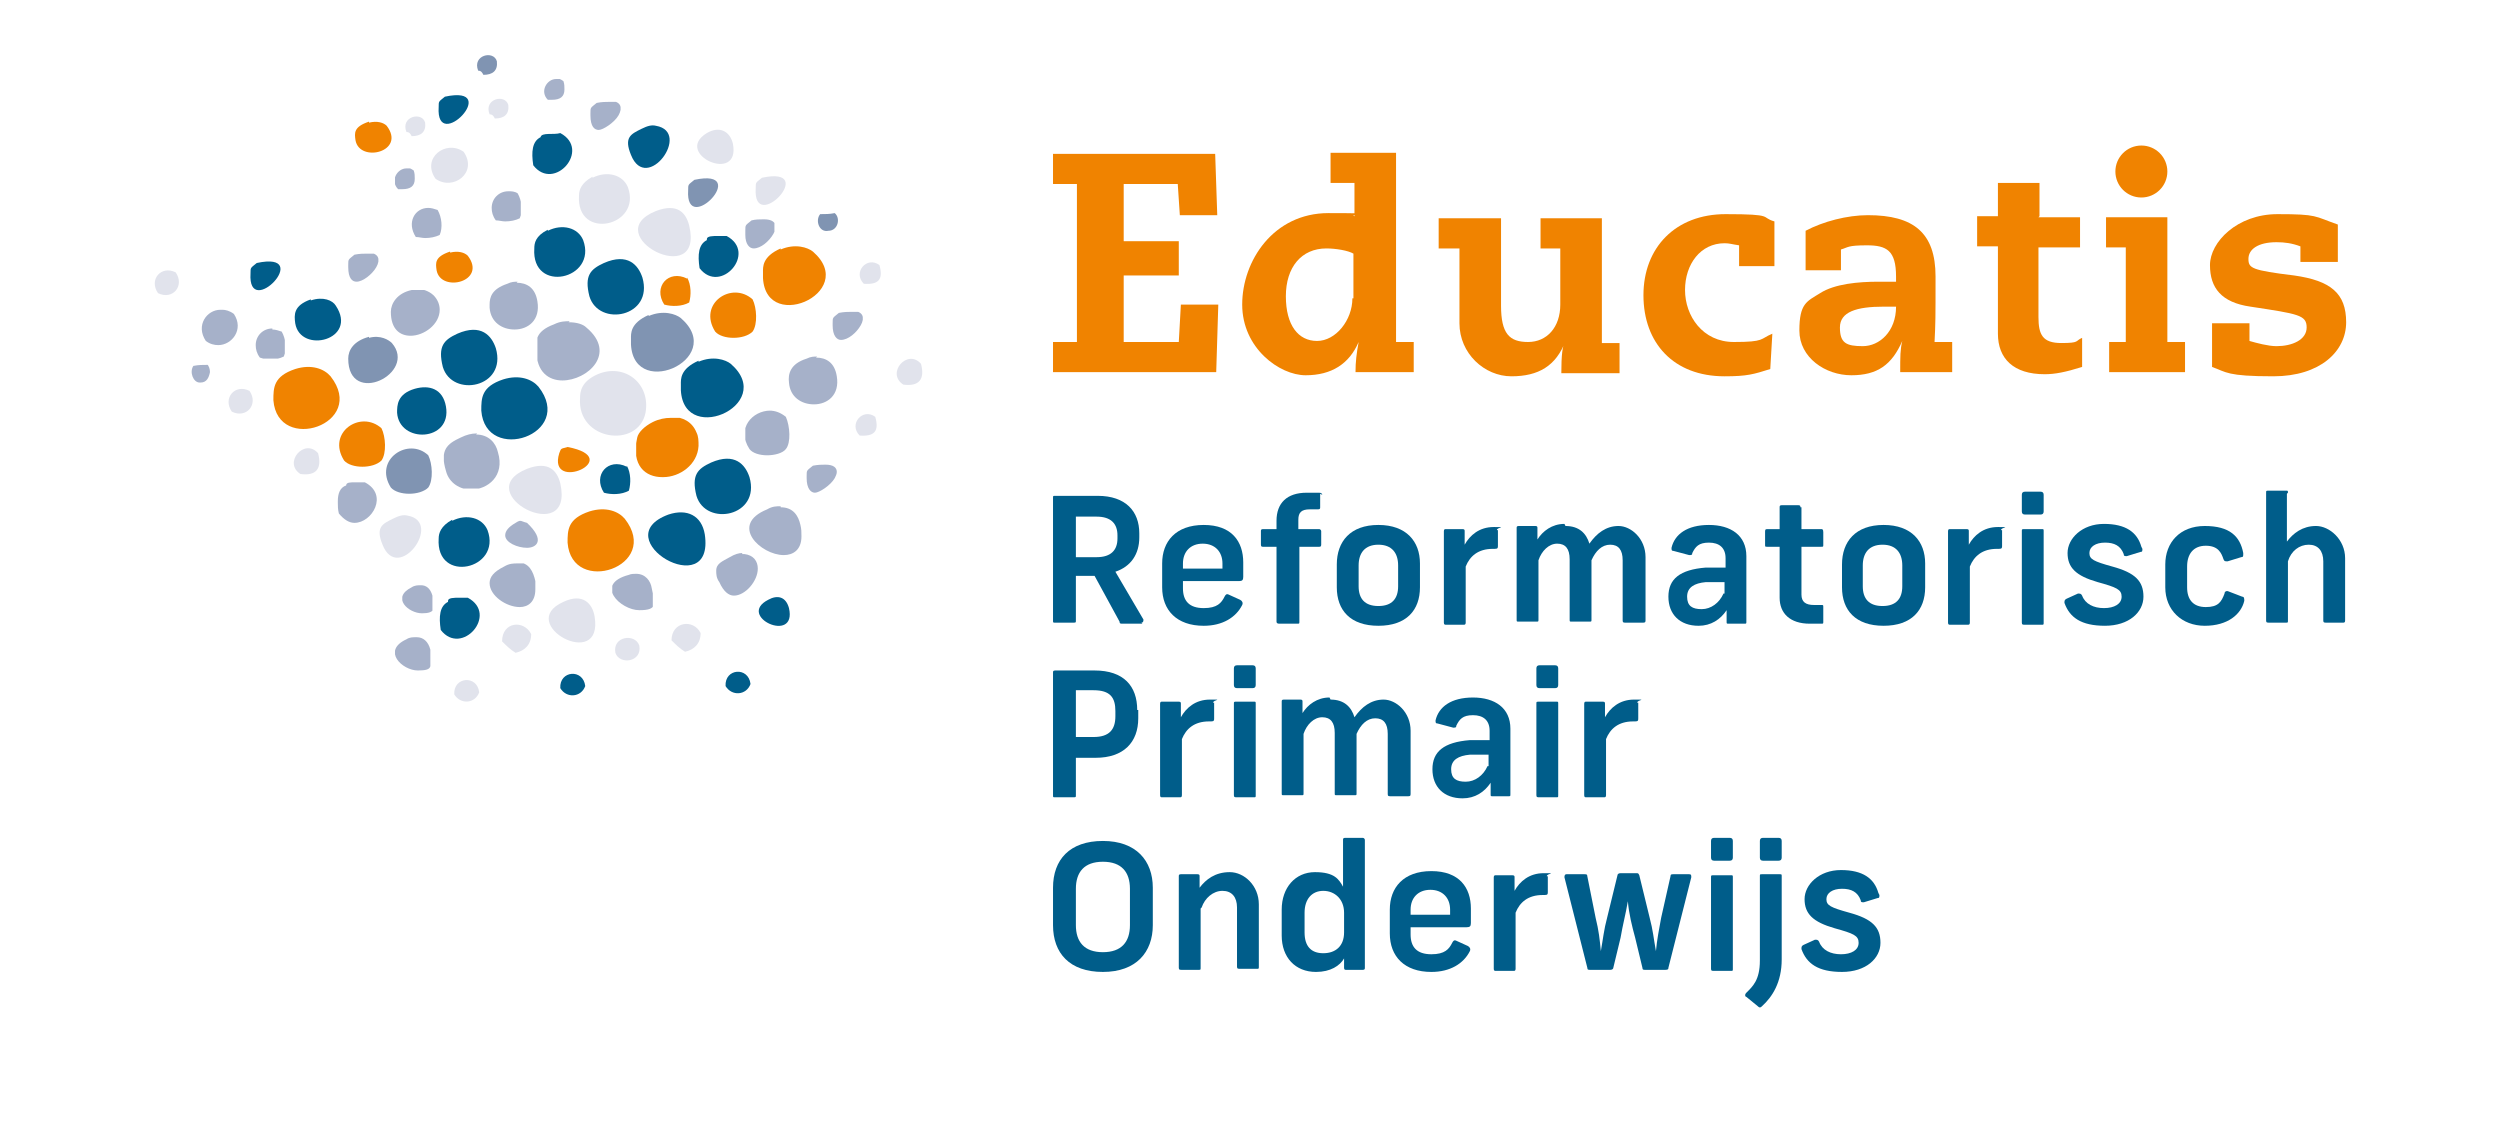 <?xml version="1.0" encoding="UTF-8"?>
<svg xmlns="http://www.w3.org/2000/svg" xmlns:xlink="http://www.w3.org/1999/xlink" id="Laag_1" version="1.1" viewBox="0 0 240.5 108.2">
  <!-- Generator: Adobe Illustrator 29.3.1, SVG Export Plug-In . SVG Version: 2.1.0 Build 151)  -->
  <defs>
    <style>
      .st0 {
        fill: none;
      }

      .st1 {
        fill: #e1e3ec;
      }

      .st2 {
        fill: #a6b1c9;
      }

      .st3 {
        fill: #005d8a;
      }

      .st4 {
        clip-path: url(#clippath-17);
      }

      .st5 {
        clip-path: url(#clippath-19);
      }

      .st6 {
        clip-path: url(#clippath-11);
      }

      .st7 {
        clip-path: url(#clippath-16);
      }

      .st8 {
        clip-path: url(#clippath-18);
      }

      .st9 {
        clip-path: url(#clippath-10);
      }

      .st10 {
        clip-path: url(#clippath-15);
      }

      .st11 {
        clip-path: url(#clippath-13);
      }

      .st12 {
        clip-path: url(#clippath-14);
      }

      .st13 {
        clip-path: url(#clippath-12);
      }

      .st14 {
        clip-path: url(#clippath-26);
      }

      .st15 {
        clip-path: url(#clippath-20);
      }

      .st16 {
        clip-path: url(#clippath-21);
      }

      .st17 {
        clip-path: url(#clippath-22);
      }

      .st18 {
        clip-path: url(#clippath-23);
      }

      .st19 {
        clip-path: url(#clippath-24);
      }

      .st20 {
        clip-path: url(#clippath-25);
      }

      .st21 {
        clip-path: url(#clippath-1);
      }

      .st22 {
        clip-path: url(#clippath-3);
      }

      .st23 {
        clip-path: url(#clippath-4);
      }

      .st24 {
        clip-path: url(#clippath-2);
      }

      .st25 {
        clip-path: url(#clippath-7);
      }

      .st26 {
        clip-path: url(#clippath-6);
      }

      .st27 {
        clip-path: url(#clippath-9);
      }

      .st28 {
        clip-path: url(#clippath-8);
      }

      .st29 {
        clip-path: url(#clippath-5);
      }

      .st30 {
        fill: #8094b2;
      }

      .st31 {
        fill: #f08300;
      }

      .st32 {
        clip-path: url(#clippath);
      }
    </style>
    <clipPath id="clippath">
      <rect class="st0" x="18.4" y="35.1" width="1.9" height="1.7"></rect>
    </clipPath>
    <clipPath id="clippath-1">
      <rect class="st0" x="39.6" y="20" width="2.9" height="2.9"></rect>
    </clipPath>
    <clipPath id="clippath-2">
      <rect class="st0" x="47.2" y="18.4" width="2.9" height="2.9"></rect>
    </clipPath>
    <clipPath id="clippath-3">
      <rect class="st0" x="33.5" y="24.4" width="2.9" height="2.8"></rect>
    </clipPath>
    <clipPath id="clippath-4">
      <rect class="st0" x="56.8" y="9.8" width="2.9" height="2.8"></rect>
    </clipPath>
    <clipPath id="clippath-5">
      <rect class="st0" x="48.6" y="50.1" width="3.3" height="2.6"></rect>
    </clipPath>
    <clipPath id="clippath-6">
      <rect class="st0" x="37.6" y="27.9" width="4.7" height="4.5"></rect>
    </clipPath>
    <clipPath id="clippath-7">
      <rect class="st0" x="47.1" y="27.1" width="4.8" height="4.6"></rect>
    </clipPath>
    <clipPath id="clippath-8">
      <rect class="st0" x="19.4" y="29.8" width="3.5" height="3.4"></rect>
    </clipPath>
    <clipPath id="clippath-9">
      <rect class="st0" x="51.7" y="30.9" width="6.1" height="5.7"></rect>
    </clipPath>
    <clipPath id="clippath-10">
      <rect class="st0" x="24.5" y="31.6" width="2.9" height="2.9"></rect>
    </clipPath>
    <clipPath id="clippath-11">
      <rect class="st0" x="80.1" y="30" width="2.9" height="2.8"></rect>
    </clipPath>
    <clipPath id="clippath-12">
      <rect class="st0" x="75.9" y="34.3" width="4.8" height="4.6"></rect>
    </clipPath>
    <clipPath id="clippath-13">
      <rect class="st0" x="71.7" y="39.5" width="4.4" height="4.3"></rect>
    </clipPath>
    <clipPath id="clippath-14">
      <rect class="st0" x="52.3" y="7.6" width="2" height="2.1"></rect>
    </clipPath>
    <clipPath id="clippath-15">
      <rect class="st0" x="38" y="16.2" width="2" height="2.1"></rect>
    </clipPath>
    <clipPath id="clippath-16">
      <rect class="st0" x="61.2" y="40.2" width="6" height="5.8"></rect>
    </clipPath>
    <clipPath id="clippath-17">
      <rect class="st0" x="42.7" y="41.7" width="5.4" height="5.3"></rect>
    </clipPath>
    <clipPath id="clippath-18">
      <rect class="st0" x="71.6" y="21.1" width="2.9" height="2.8"></rect>
    </clipPath>
    <clipPath id="clippath-19">
      <rect class="st0" x="77.6" y="44.7" width="2.9" height="2.8"></rect>
    </clipPath>
    <clipPath id="clippath-20">
      <rect class="st0" x="72.1" y="48.7" width="5.1" height="4.7"></rect>
    </clipPath>
    <clipPath id="clippath-21">
      <rect class="st0" x="58.9" y="55.2" width="3.9" height="3.5"></rect>
    </clipPath>
    <clipPath id="clippath-22">
      <rect class="st0" x="68.9" y="53.2" width="4" height="4.1"></rect>
    </clipPath>
    <clipPath id="clippath-23">
      <rect class="st0" x="47.1" y="54.2" width="4.5" height="4.2"></rect>
    </clipPath>
    <clipPath id="clippath-24">
      <rect class="st0" x="38.7" y="56.3" width="2.9" height="2.8"></rect>
    </clipPath>
    <clipPath id="clippath-25">
      <rect class="st0" x="32.4" y="46.4" width="3.9" height="3.9"></rect>
    </clipPath>
    <clipPath id="clippath-26">
      <rect class="st0" x="38" y="61.3" width="3.4" height="3.2"></rect>
    </clipPath>
  </defs>
  <g class="st32">
    <path class="st2" d="M20,35.1h0c-.5,0-.9,0-1.4.1-.4.6,0,1.6.6,1.6h0s0,0,.1,0h0c.6,0,.8-.5.9-1h0c0-.3-.1-.6-.3-.8"></path>
  </g>
  <g>
    <path class="st30" d="M78.9,20.6c.5,0,.9,0,1.4-.1.6.5.3,1.7-.6,1.7-.9.2-1.3-1-.8-1.6"></path>
    <path class="st30" d="M47.8,5.9c.1.9-.4,1.3-1.3,1.3-.1-.2-.2-.4-.5-.4-.6-1.5,1.5-2,1.8-.9"></path>
    <path class="st1" d="M44.6,14.6c1.4,2-1,3.8-2.7,2.6-1.4-2,1-3.8,2.7-2.6"></path>
  </g>
  <g class="st21">
    <path class="st2" d="M41.2,20h0c-1.3,0-2.1,1.4-1.2,2.8.3,0,.6.1.9.1h0c.5,0,1-.1,1.4-.3.3-.7.2-1.7-.2-2.4-.3-.1-.6-.2-.9-.2"></path>
  </g>
  <g>
    <path class="st31" d="M66.1,26.7c.4.7.4,1.7.2,2.4-.7.4-1.7.4-2.4.2-1.1-1.7.4-3.4,2.2-2.5"></path>
    <path class="st3" d="M42.8,9.3c5.6-1.2-.9,5.6-.6,1,0-.6,0-.5.6-1"></path>
    <path class="st1" d="M48.9,10.1c.1.9-.4,1.3-1.3,1.3-.1-.2-.2-.4-.5-.4-.6-1.5,1.5-2,1.8-.9"></path>
    <path class="st1" d="M40.9,11.8c.1.9-.4,1.3-1.3,1.3-.1-.2-.2-.4-.5-.4-.6-1.5,1.5-2,1.8-.9"></path>
    <path class="st3" d="M52,13.2c.1-.5,1.3-.2,1.9-.4,3,1.6-.6,5.7-2.6,3.1-.2-1.3-.1-2.3.7-2.7"></path>
    <path class="st3" d="M68,23c0-.3.6-.3,1.1-.3.3,0,.6,0,.8,0,3,1.6-.6,5.7-2.6,3.1-.2-1.3-.1-2.3.7-2.7"></path>
    <path class="st3" d="M61.7,12.4c.6-.3,1-.4,1.4-.3,3.5.6-.9,6.6-2.4,2.8-.7-1.7,0-2,1-2.5"></path>
    <path class="st1" d="M57,17.1c1.4-.7,2.9-.3,3.4.9,1.4,3.8-5,5.2-4.7.8,0-.5.2-1.2,1.3-1.8"></path>
  </g>
  <g class="st24">
    <path class="st2" d="M48.9,18.4c-.9,0-1.6.7-1.6,1.6h0c0,.4.1.8.4,1.2.3,0,.6.1.9.1.5,0,1-.1,1.4-.3.3-.7.2-1.7-.2-2.4-.3-.2-.6-.2-.9-.2"></path>
  </g>
  <g>
    <path class="st30" d="M66.8,17.3c5.6-1.2-.9,5.6-.6,1,0-.6,0-.5.6-1"></path>
    <path class="st3" d="M52.7,22.2c1.4-.7,2.9-.3,3.4.9,1.4,3.8-5,5.2-4.7.8,0-.5.1-1.2,1.3-1.8"></path>
    <path class="st1" d="M63.1,20.3c2.1-.8,2.9.2,3.2,1.4,1.5,6.3-8.9.9-3.2-1.4"></path>
    <path class="st31" d="M43.3,24.3c.8-.2,1.4,0,1.7.3,1.9,2.5-2.6,3.6-3,1.4-.1-.7-.2-1.3,1.3-1.8"></path>
    <path class="st31" d="M35.5,11.8c.8-.2,1.4,0,1.7.3,1.9,2.5-2.6,3.6-3,1.4-.1-.7-.2-1.3,1.3-1.8"></path>
    <path class="st3" d="M24.7,25.3c5.6-1.2-.9,5.6-.6,1,0-.6,0-.5.6-1"></path>
  </g>
  <g class="st22">
    <path class="st2" d="M35.3,24.4h0c-.3,0-.7,0-1.2.1-.6.5-.6.4-.6,1,0,0,0,.1,0,.2h0c0,1.1.4,1.4.8,1.4h0c.6,0,1.5-.7,1.9-1.4.4-.7.3-1.4-.9-1.4"></path>
  </g>
  <g>
    <path class="st31" d="M54.6,43c5.7,1.1-2,4.5-.8.6.2-.5.1-.4.8-.6"></path>
    <path class="st3" d="M60.3,44.8c.4.7.4,1.7.2,2.4-.7.4-1.7.4-2.4.2-1.1-1.7.4-3.4,2.2-2.5"></path>
    <path class="st1" d="M73.3,17.1c5.6-1.2-.9,5.6-.6,1,0-.6,0-.5.6-1"></path>
  </g>
  <g class="st23">
    <path class="st2" d="M58.6,9.8h0c-.3,0-.7,0-1.2.1-.6.5-.6.4-.6,1,0,0,0,.1,0,.2h0c0,1.1.4,1.4.8,1.4s1.5-.7,1.9-1.4c.4-.7.3-1.4-.9-1.4"></path>
  </g>
  <g class="st29">
    <path class="st2" d="M50.1,50.1c-.1,0-.2,0-.5.2-.7.4-1,.8-1,1.2h0c0,.7,1.2,1.2,2.1,1.2s1.8-.7,0-2.4c-.4-.1-.5-.2-.7-.2"></path>
  </g>
  <g>
    <path class="st1" d="M15.2,28.2c-.9-1.3.3-2.7,1.7-2,.9,1.3-.3,2.7-1.7,2"></path>
    <path class="st1" d="M22.3,39.6c-.9-1.3.3-2.7,1.7-2,.9,1.3-.3,2.7-1.7,2"></path>
    <path class="st1" d="M61.5,62.1c.3,1.6-1.9,1.9-2.3.7-.3-1.6,1.9-1.9,2.3-.7"></path>
    <path class="st31" d="M75.1,24c1.4-.6,2.6-.2,3.1.2,4.6,4-5.1,8.2-4.8,2,0-.5-.1-1.5,1.7-2.3"></path>
  </g>
  <g class="st26">
    <path class="st2" d="M40.2,27.9h0c-.2,0-.4,0-.6,0-1.4.3-2,1.3-2,2.1,0,1.7.9,2.3,1.9,2.3h0c1.3,0,2.8-1.1,2.8-2.5h0c0-.5-.2-1-.6-1.4-.2-.2-.8-.6-1.5-.6"></path>
  </g>
  <g class="st25">
    <path class="st2" d="M49.8,27.1c-.3,0-.6,0-1,.2-1.5.5-1.7,1.3-1.7,2h0c0,.1,0,.2,0,.3.1,1.4,1.2,2.1,2.4,2.1h0c1.3,0,2.5-.9,2.2-2.7-.2-1.3-1-1.8-2-1.8"></path>
  </g>
  <g>
    <path class="st30" d="M35.5,32.5c1.1-.3,1.9.2,2.2.5,2.5,2.9-4.2,6.2-4.2,1.5,0-.8.5-1.7,2-2.1"></path>
    <path class="st3" d="M29.9,28.9c1.2-.4,2.1,0,2.4.5,2.2,3.3-3.4,4.7-3.9,1.7-.1-.8-.2-1.7,1.5-2.3"></path>
  </g>
  <g class="st28">
    <path class="st2" d="M21.3,29.8h-.1c-1.3,0-2.4,1.5-1.4,3,.4.3.8.4,1.2.4,1.3,0,2.5-1.5,1.5-3-.4-.3-.8-.4-1.1-.4"></path>
  </g>
  <path class="st1" d="M68,12.8c1.2-.7,2.2-.2,2.5,1,.8,4-5.8,1-2.5-1"></path>
  <g class="st27">
    <path class="st2" d="M54.8,30.9c-.4,0-.9,0-1.5.3-1.9.7-1.7,1.7-1.7,2.3,0,0,0,.1,0,.2h0c0,2.1,1.2,2.9,2.5,2.9,2.4,0,5.3-2.6,2.3-5.1-.3-.3-.9-.5-1.7-.5"></path>
  </g>
  <g>
    <path class="st30" d="M62.4,30.4c1.4-.6,2.6-.2,3.1.2,4.6,4-5.1,8.2-4.8,2,0-.5-.1-1.5,1.7-2.3"></path>
    <path class="st3" d="M44,32.1c2.3-1,3.3.2,3.7,1.4,1.1,3.8-4.2,4.8-5.1,1.8-.5-2,.1-2.6,1.4-3.2"></path>
    <path class="st3" d="M58.1,25.3c2.3-1,3.3.2,3.7,1.4,1.1,3.8-4.2,4.8-5.1,1.8-.5-2,.1-2.6,1.4-3.2"></path>
    <path class="st31" d="M72.4,28.8c.4.8.5,2.4,0,3.1-.8.8-2.9.8-3.6,0-1.7-2.7,1.6-4.9,3.6-3.1"></path>
    <path class="st31" d="M36.7,41.2c.4.8.5,2.4,0,3.1-.8.8-2.9.8-3.6,0-1.7-2.7,1.6-4.9,3.6-3.1"></path>
  </g>
  <g class="st9">
    <path class="st2" d="M26.2,31.6h0c-.9,0-1.6.7-1.6,1.6h0c0,.4.1.8.4,1.2.3.1.6.2.9.2.5,0,1-.1,1.4-.3.3-.7.2-1.7-.2-2.4-.3-.1-.6-.2-.9-.2"></path>
  </g>
  <g class="st6">
    <path class="st2" d="M81.9,30c-.3,0-.7,0-1.2.1-.6.5-.6.4-.6,1,0,0,0,.1,0,.2h0c0,1,.4,1.4.8,1.4h0c.7,0,1.5-.7,1.9-1.4.4-.7.3-1.4-.9-1.4"></path>
  </g>
  <g>
    <path class="st1" d="M57.5,36c2.6-1.1,5.1.9,4.6,3.7-.7,3.5-6.6,2.7-6.3-1.4,0-.6.1-1.6,1.7-2.3"></path>
    <path class="st3" d="M67.2,34.8c1.4-.6,2.6-.2,3.1.2,4.6,4-5.1,8.2-4.8,2,0-.5-.1-1.5,1.7-2.3"></path>
    <path class="st3" d="M39.9,37.4c1.4-.4,2.7,0,3,1.7.6,3.4-4.5,3.6-4.7.6,0-.7,0-1.8,1.7-2.3"></path>
  </g>
  <g class="st13">
    <path class="st2" d="M78.6,34.3c-.3,0-.6,0-1,.2-1.6.5-1.8,1.5-1.7,2.3.1,1.4,1.2,2.1,2.4,2.1h0c1.3,0,2.5-.9,2.2-2.7-.2-1.3-1-1.8-2-1.8"></path>
  </g>
  <g>
    <path class="st1" d="M30.6,43.6c.4,1.5-.2,2.2-1.7,2-1.7-1.1.4-3.5,1.7-2"></path>
    <path class="st1" d="M88.6,35c.4,1.5-.2,2.2-1.7,2-1.7-1.1.4-3.5,1.7-2"></path>
    <path class="st3" d="M48.4,36.5c1.6-.5,2.8,0,3.4.7,3.6,4.6-5.1,7.5-5.5,2.3,0-1.2,0-2.3,2.1-3"></path>
    <path class="st31" d="M56.7,49.2c1.6-.5,2.8,0,3.4.7,3.6,4.6-5.1,7.5-5.5,2.3,0-1.2,0-2.3,2.1-3"></path>
    <path class="st31" d="M28.4,35.5c1.6-.5,2.8,0,3.4.7,3.6,4.6-5.1,7.5-5.5,2.3,0-1.2,0-2.3,2.1-3"></path>
    <path class="st30" d="M41.2,43.8c.4.8.5,2.4,0,3.1-.8.8-2.9.8-3.6,0-1.7-2.7,1.7-4.9,3.6-3.1"></path>
  </g>
  <g class="st11">
    <path class="st2" d="M74.1,39.5c-1.7,0-3.3,1.7-2,3.7.3.4,1,.6,1.7.6s1.5-.2,1.8-.6c.5-.6.4-2.2,0-3.1-.5-.4-1-.6-1.6-.6"></path>
  </g>
  <g class="st12">
    <path class="st2" d="M53.5,7.6c-.9,0-1.6,1.2-.8,2,.2,0,.3,0,.4,0,.8,0,1.2-.3,1.2-1h0c0-.3,0-.5-.1-.8-.3-.2-.5-.3-.8-.3"></path>
  </g>
  <g class="st10">
    <path class="st2" d="M39.1,16.2c-.9,0-1.6,1.2-.8,2,.2,0,.3,0,.4,0,.8,0,1.2-.3,1.2-1h0c0-.3,0-.5-.1-.8-.3-.2-.5-.3-.8-.3"></path>
  </g>
  <g>
    <path class="st1" d="M84.2,40.1c.4,1.4-.1,1.9-1.5,1.8-1.1-1.1.3-2.7,1.5-1.8"></path>
    <path class="st1" d="M84.6,25.5c.4,1.4-.1,1.9-1.5,1.8-1.1-1.1.3-2.7,1.5-1.8"></path>
  </g>
  <g class="st7">
    <path class="st31" d="M64.5,40.2c-.5,0-1.1.1-1.7.4-.8.4-1.4,1-1.5,1.5-.6,2.7.8,3.8,2.4,3.8h.1c1.6,0,3.3-1.2,3.4-3h0c0-.5,0-.9-.2-1.3-.4-1-1.3-1.5-2.4-1.5"></path>
  </g>
  <g class="st4">
    <path class="st2" d="M45.9,41.7h-.1c-.4,0-.9.1-1.5.4-1.3.6-2,1.2-1.4,3.2.3,1.2,1.4,1.8,2.4,1.8h0c1.6,0,3.3-1.3,2.6-3.6-.2-.9-.9-1.7-2.1-1.7"></path>
  </g>
  <path class="st3" d="M68.4,44.5c2.3-1,3.3.2,3.7,1.4,1.1,3.8-4.2,4.8-5.1,1.8-.5-2,.1-2.6,1.4-3.2"></path>
  <g class="st8">
    <path class="st2" d="M73.4,21.1h0c-.3,0-.7,0-1.1.1-.6.5-.6.4-.6,1,0,0,0,.1,0,.2v.2c0,.9.4,1.3.8,1.3h0c.7,0,1.5-.7,1.9-1.4s.3-1.4-.9-1.4"></path>
  </g>
  <g class="st5">
    <path class="st2" d="M79.4,44.7h0c-.3,0-.7,0-1.2.1-.6.5-.6.4-.6,1,0,0,0,.1,0,.2h0c0,1,.4,1.4.8,1.4s1.5-.7,1.9-1.4c.1-.2.2-.4.2-.6h0c0-.4-.3-.7-1.1-.7"></path>
  </g>
  <g>
    <path class="st3" d="M64.3,49.5c1.8-.6,3.2.1,3.5,1.9,1,6.7-9.7.4-3.5-1.9"></path>
    <path class="st1" d="M50.7,45.1c2.1-.8,2.9.2,3.2,1.4,1.4,6.3-8.9.9-3.2-1.4"></path>
  </g>
  <g class="st15">
    <path class="st2" d="M75.1,48.7h0c-.4,0-.8,0-1.3.3-3.7,1.5-.6,4.4,1.6,4.4h0c.9,0,1.7-.5,1.7-1.8h0c0-.4,0-.7-.1-1.1-.2-.9-.7-1.7-1.9-1.7"></path>
  </g>
  <g>
    <path class="st3" d="M43.5,50.1c1.4-.7,2.9-.3,3.4.9,1.4,3.8-5,5.2-4.7.8,0-.5.2-1.2,1.3-1.8"></path>
    <path class="st1" d="M37.8,49.9c.6-.3,1-.4,1.4-.3,3.5.6-.9,6.6-2.4,2.8-.7-1.7,0-2,1-2.5"></path>
  </g>
  <g class="st16">
    <path class="st2" d="M61.2,55.2c-.2,0-.5,0-.7.1-3.4.9-.8,3.4,1,3.4s1.5-.6,1.2-2.1c-.1-.7-.6-1.4-1.5-1.4"></path>
  </g>
  <g class="st17">
    <path class="st2" d="M71.4,53.2h0c-.3,0-.7.1-1.2.4-.7.4-1.3.6-1.3,1.3h0c0,.3,0,.7.3,1.1.4.9.9,1.3,1.4,1.3,1.1,0,2.3-1.4,2.3-2.6h0c0-.7-.4-1.3-1.3-1.4,0,0-.1,0-.2,0"></path>
  </g>
  <g class="st18">
    <path class="st2" d="M49.8,54.2c-.4,0-.8,0-1.3.3-1,.5-1.4,1-1.4,1.6h0c0,1.2,1.6,2.3,2.9,2.3h0c.8,0,1.5-.5,1.5-1.7h0c0-.3,0-.5,0-.8-.2-.9-.6-1.8-1.7-1.8"></path>
  </g>
  <path class="st1" d="M54.2,57.9c1.9-.9,2.8.2,3,1.4.9,5.4-7.7.7-3-1.4"></path>
  <g class="st19">
    <path class="st2" d="M40.5,56.3h0c-.3,0-.6,0-.9.2-2,1-.3,2.5,1,2.5s1.3-.5,1-1.7c-.2-.7-.6-1-1.1-1"></path>
  </g>
  <g>
    <path class="st1" d="M51.1,61c0,1-.6,1.6-1.5,1.8-.5-.3-.9-.7-1.3-1.1,0-1.9,2.1-2.1,2.8-.7"></path>
    <path class="st1" d="M67.4,60.9c0,1-.6,1.6-1.5,1.8-.5-.3-.9-.7-1.3-1.1,0-1.8,2.1-2.1,2.8-.7"></path>
    <path class="st3" d="M73.9,57.7c.9-.5,1.7-.3,2,.8.8,3.5-5.1.8-2-.8"></path>
    <path class="st3" d="M43.1,57.8c0-.3.6-.3,1.1-.3.3,0,.6,0,.8,0,3,1.6-.6,5.7-2.6,3.1-.2-1.3-.1-2.3.7-2.7"></path>
  </g>
  <g class="st20">
    <path class="st2" d="M35.1,46.4h0c-.2,0-.4,0-.6,0s-.2,0-.2,0c0,0-.2,0-.2,0-.4,0-.8,0-.8.3-.6.2-.8.8-.8,1.5v.2c0,.3,0,.6.1,1,.5.6,1,.9,1.5.9h0c1.7,0,3.3-2.7,1-3.9"></path>
  </g>
  <path class="st3" d="M72.2,65.8c-.4,1.1-1.8,1.2-2.4.2-.1-1.7,2.2-1.9,2.4-.2"></path>
  <g class="st14">
    <path class="st2" d="M40,61.3h0c-.3,0-.6,0-.9.2-2.4,1.1-.4,3,1.1,3s1.2-.4,1.2-1.3h0c0-.3,0-.5,0-.7-.2-.8-.7-1.2-1.3-1.2"></path>
  </g>
  <path class="st1" d="M46.1,66.6c-.4,1.1-1.8,1.2-2.4.2-.1-1.7,2.2-1.9,2.4-.2"></path>
  <path class="st3" d="M56.3,66c-.4,1.1-1.8,1.2-2.4.2-.1-1.7,2.2-1.9,2.4-.2"></path>
  <g>
    <path class="st31" d="M116.9,14.8l.2,5.9h-3.6l-.2-3h-5.2v5.5h5.3v3.3h-5.3v6.4h5.3l.2-3.6h3.6l-.2,6.5h-15.7v-2.9h2.3v-15.2h-2.3v-2.9h15.6Z"></path>
    <path class="st31" d="M134.3,14.8v18.1h1.7v2.9h-5.6c0-1,.1-1.8.3-2.9h0c-.9,2.1-2.6,3.2-5.1,3.2s-6.1-2.6-6.1-6.8,3-8.8,8.3-8.8,1.8.1,2.5.3v-3.2h-2.3v-2.9h6.3ZM130.2,28.7v-4.3c-.5-.3-1.7-.5-2.6-.5-2.4,0-3.9,1.8-3.9,4.6s1.2,4.3,3,4.3,3.4-2,3.4-4.1Z"></path>
    <path class="st31" d="M144.4,20.9v8.5c0,2.7.8,3.5,2.6,3.5s3.1-1.4,3.1-3.6v-5.4h-1.9v-2.9h5.9v12h1.7v2.9h-5.6c0-1.7.1-2.7.4-3.1h0c-.9,2.4-2.6,3.4-5.2,3.4s-5-2.2-5-5.1v-7.2h-2v-2.9h6Z"></path>
    <path class="st31" d="M170.7,25.6h-3.4v-2c-.7-.1-.9-.2-1.4-.2-2.3,0-3.8,2-3.8,4.5s1.7,5,4.7,5,2.5-.3,3.7-.8l-.2,3.4c-1.6.5-2.2.7-4.4.7-4.9,0-7.8-3.2-7.8-7.8s3.1-7.8,7.9-7.8,3.3.3,4.7.7v4.4Z"></path>
    <path class="st31" d="M186.1,32.9h1.7v2.9h-5c0-1.5,0-2.2.2-3h0c-1,2.3-2.4,3.3-4.9,3.3s-5-1.7-5-4.3.7-2.8,2-3.6c1.4-.9,3.7-1.1,5.6-1.1h1.7v-.5c0-2.5-.9-3-2.8-3s-1.8.2-2.5.4v2h-3.4v-3.8c1.7-.9,4-1.5,6-1.5,4.4,0,6.5,1.7,6.5,5.9s0,4.3-.1,6.4ZM182.4,29.5h-1.2c-2.6,0-4.2.5-4.2,2s.6,1.8,2.2,1.8,3.2-1.4,3.2-3.8Z"></path>
    <path class="st31" d="M196.1,20.9h4v2.9h-4v6.7c0,1.7.4,2.5,2.2,2.5s1.3-.2,2-.5v2.8c-1.6.5-2.6.7-3.6.7-3,0-4.5-1.5-4.5-3.9v-8.4h-2v-2.9h2v-3.2h4v3.2Z"></path>
    <path class="st31" d="M208.5,20.9v12h1.7v2.9h-7.3v-2.9h1.6v-9.1h-1.9v-2.9h5.9Z"></path>
    <path class="st31" d="M224.9,25.2h-3.6v-1.5c-.8-.3-1.5-.4-2.3-.4-1.8,0-2.7.7-2.7,1.6s.3,1.1,4.4,1.6c3.5.5,5,1.7,5,4.5s-2.5,5.2-7,5.2-4.5-.4-5.9-.9v-4.2h3.6v1.7c.7.2,1.8.5,2.6.5,1.5,0,2.9-.6,2.9-1.8s-.8-1.3-5.4-2c-2.8-.4-3.9-1.8-3.9-4s2.6-4.9,6.5-4.9,3.5.2,5.8,1v3.7Z"></path>
    <circle class="st31" cx="206" cy="16.5" r="2.5"></circle>
  </g>
  <path class="st3" d="M109.9,60h-1.9c-.2,0-.3,0-.3-.2l-2.4-4.4h-1.8v4.3c0,.2,0,.2-.3.2h-1.7c-.2,0-.2,0-.2-.2v-11.8c0-.2,0-.2.2-.2h4.1c2.7,0,4,1.5,4,3.6v.4c0,1.6-.8,2.8-2.3,3.3l2.7,4.6c0,.1,0,.3-.2.3ZM103.5,53.6h2c1.4,0,2-.7,2-1.8v-.3c0-1.1-.6-1.8-2-1.8h-2v3.9Z"></path>
  <path class="st3" d="M113.8,56.1v.5c0,1.2.6,1.9,2,1.9,1.3,0,1.7-.5,2-1.1.1-.2.2-.3.4-.2l1.1.5c.2.1.3.3.2.5-.6,1.2-1.9,2-3.7,2-2.6,0-4-1.5-4-3.7v-2.3c0-2.1,1.3-3.7,4-3.7s3.8,1.6,3.8,3.6v1.4c0,.3-.1.4-.4.4h-5.4ZM113.8,54.2v.5h3.8v-.5c0-1.1-.7-1.9-1.9-1.9s-1.9.8-1.9,1.9Z"></path>
  <path class="st3" d="M127,47.5v1.3c0,.1,0,.2-.2.2h-.8c-.8,0-1.1.3-1.1,1v.9h2c.1,0,.2.1.2.2v1.3c0,.2-.1.2-.2.2h-1.9v7.2c0,.2,0,.2-.2.2h-1.7c-.1,0-.3,0-.3-.2v-7.2h-1.3c-.1,0-.2,0-.2-.2v-1.3c0-.1,0-.2.2-.2h1.3v-.8c0-1.7,1-2.7,2.9-2.7h1.2c.2,0,.3.1.3.2Z"></path>
  <path class="st3" d="M136.6,54.3v2.2c0,2.2-1.3,3.7-4,3.7s-4-1.5-4-3.7v-2.2c0-2.2,1.3-3.8,4-3.8s4,1.6,4,3.7ZM130.7,54.4v2c0,1.2.6,1.9,1.9,1.9s1.9-.7,1.9-1.9v-2c0-1.2-.6-2-1.9-2s-1.9.8-1.9,2Z"></path>
  <path class="st3" d="M144.1,51v1.5c0,.2,0,.3-.3.3h-.2c-1.4,0-2.2.7-2.6,1.7v5.4c0,.2-.1.2-.2.2h-1.7c-.1,0-.2,0-.2-.2v-8.8c0-.2.1-.2.2-.2h1.6c.2,0,.2.1.2.2v1.3c.5-.9,1.4-1.7,2.8-1.7s.3,0,.3.3Z"></path>
  <path class="st3" d="M150.6,50.6c1.3,0,2,.7,2.3,1.7.7-1,1.6-1.7,2.8-1.7s2.6,1.2,2.6,3v6.1c0,.2-.1.2-.3.2h-1.6c-.2,0-.3,0-.3-.2v-5.8c0-1-.4-1.5-1.2-1.5s-1.4.6-1.8,1.5v5.7c0,.2,0,.2-.2.2h-1.7c-.2,0-.2,0-.2-.2v-5.8c0-1-.4-1.5-1.2-1.5s-1.5.7-1.8,1.6v5.7c0,.2,0,.2-.2.2h-1.7c-.2,0-.2,0-.2-.2v-8.8c0-.1,0-.2.2-.2h1.6c.2,0,.2.1.2.2v1.1c.5-.8,1.4-1.5,2.6-1.5Z"></path>
  <path class="st3" d="M168,53.7v6.1c0,.2,0,.2-.2.2h-1.5c-.2,0-.2,0-.2-.2v-1.1c-.6.9-1.5,1.5-2.7,1.5-1.8,0-2.9-1.1-2.9-2.8s1.1-2.6,3.6-2.8c.7,0,1.3,0,1.9,0v-.9c0-1-.6-1.5-1.6-1.5s-1.3.4-1.6,1c0,.2-.1.2-.3.2l-1.5-.4c-.2,0-.2-.1-.2-.3.3-1.3,1.5-2.2,3.6-2.2s3.6,1,3.6,3ZM165.9,57.1v-1.1c-.6,0-1.2,0-1.8,0-1.1.1-1.8.5-1.8,1.4s.5,1.2,1.4,1.2,1.7-.6,2.1-1.5Z"></path>
  <path class="st3" d="M173.3,48.8v2.1h1.9c.1,0,.2,0,.2.3v1.2c0,.2,0,.2-.2.2h-1.9v4.6c0,.7.4,1,1.2,1h.7c.2,0,.2,0,.2.2v1.4c0,.2,0,.2-.2.2h-1.1c-1.9,0-2.9-1-2.9-2.5v-4.9h-1.2c-.2,0-.2,0-.2-.2v-1.2c0-.2,0-.3.2-.3h1.2v-2.1c0-.1,0-.2.2-.2h1.6c.2,0,.2.1.2.2Z"></path>
  <path class="st3" d="M185.2,54.3v2.2c0,2.2-1.3,3.7-4,3.7s-4-1.5-4-3.7v-2.2c0-2.2,1.3-3.8,4-3.8s4,1.6,4,3.7ZM179.2,54.4v2c0,1.2.6,1.9,1.9,1.9s1.9-.7,1.9-1.9v-2c0-1.2-.6-2-1.9-2s-1.9.8-1.9,2Z"></path>
  <path class="st3" d="M192.6,51v1.5c0,.2,0,.3-.3.3h-.2c-1.4,0-2.2.7-2.6,1.7v5.4c0,.2-.1.2-.2.2h-1.7c-.1,0-.2,0-.2-.2v-8.8c0-.2.1-.2.2-.2h1.6c.2,0,.2.1.2.2v1.3c.5-.9,1.4-1.7,2.8-1.7s.3,0,.3.3Z"></path>
  <path class="st3" d="M196.6,47.6v1.6c0,.2-.1.3-.3.3h-1.5c-.2,0-.3-.1-.3-.3v-1.6c0-.2.1-.3.3-.3h1.5c.2,0,.3.1.3.3ZM196.6,51.1v8.8c0,.2,0,.2-.2.2h-1.6c-.2,0-.3,0-.3-.2v-8.8c0-.2,0-.2.3-.2h1.6c.2,0,.2,0,.2.2Z"></path>
  <path class="st3" d="M206.1,52.8c0,.2,0,.3-.2.3l-1.3.4c-.2,0-.3,0-.3-.2-.3-.8-.9-1.1-1.8-1.1s-1.5.4-1.5,1,.4.8,2.2,1.3c2.2.6,3,1.4,3,2.9s-1.4,2.8-3.7,2.8-3.4-.8-3.9-2.2c0-.2,0-.3.2-.4l1.1-.5c.2,0,.3,0,.4.2.3.8,1.1,1.2,2.1,1.2s1.7-.4,1.7-1.1-.5-.9-2.3-1.4c-2.1-.6-2.9-1.4-2.9-2.8s1.4-2.8,3.5-2.8,3.2.8,3.6,2.2Z"></path>
  <path class="st3" d="M215.8,53.3c0,.2,0,.3-.2.3l-1.3.4c-.3,0-.3,0-.4-.2-.2-.6-.5-1.3-1.7-1.3s-1.8.8-1.8,2v2c0,1.2.6,1.9,1.8,1.9s1.5-.5,1.8-1.3c0-.2.2-.3.4-.2l1.3.5c.2,0,.2.2.2.4-.3,1.3-1.6,2.4-3.8,2.4s-3.8-1.5-3.8-3.7v-2.2c0-2.1,1.4-3.7,3.8-3.7s3.4,1,3.7,2.6Z"></path>
  <path class="st3" d="M220,47.5v4.6c.6-.8,1.5-1.5,2.8-1.5s2.8,1.3,2.8,3.1v6c0,.2-.1.2-.2.2h-1.6c-.2,0-.3,0-.3-.2v-5.7c0-1-.5-1.6-1.4-1.6s-1.7.6-2,1.6v5.7c0,.2,0,.2-.2.2h-1.6c-.2,0-.3,0-.3-.2v-12.3c0-.2,0-.2.3-.2h1.6c.2,0,.2,0,.2.2Z"></path>
  <path class="st3" d="M109.5,68.3v.8c0,2.3-1.4,3.8-4.1,3.8h-1.9v3.6c0,.2,0,.2-.3.2h-1.7c-.2,0-.2,0-.2-.2v-11.8c0-.1,0-.2.2-.2h3.8c2.8,0,4.1,1.5,4.1,3.8ZM103.5,66.4v4.5h1.7c1.5,0,2.1-.7,2.1-2v-.5c0-1.3-.5-2-2.1-2h-1.7Z"></path>
  <path class="st3" d="M116.8,67.6v1.5c0,.2,0,.3-.3.3h-.2c-1.4,0-2.2.7-2.6,1.7v5.4c0,.2-.1.2-.2.2h-1.7c-.1,0-.2,0-.2-.2v-8.8c0-.2.1-.2.2-.2h1.6c.2,0,.2.1.2.2v1.3c.5-.9,1.4-1.7,2.8-1.7s.3,0,.3.3Z"></path>
  <path class="st3" d="M120.8,64.3v1.6c0,.2-.1.3-.3.3h-1.5c-.2,0-.3-.1-.3-.3v-1.6c0-.2.1-.3.3-.3h1.5c.2,0,.3.1.3.3ZM120.8,67.7v8.8c0,.2,0,.2-.2.2h-1.6c-.2,0-.3,0-.3-.2v-8.8c0-.2,0-.2.3-.2h1.6c.2,0,.2,0,.2.2Z"></path>
  <path class="st3" d="M128,67.3c1.3,0,2,.7,2.3,1.7.7-1,1.6-1.7,2.8-1.7s2.6,1.2,2.6,3v6.1c0,.2-.1.2-.3.2h-1.6c-.2,0-.3,0-.3-.2v-5.8c0-1-.4-1.5-1.2-1.5s-1.4.6-1.8,1.5v5.7c0,.2,0,.2-.2.2h-1.7c-.2,0-.2,0-.2-.2v-5.8c0-1-.4-1.5-1.2-1.5s-1.5.7-1.8,1.6v5.7c0,.2,0,.2-.2.2h-1.7c-.2,0-.2,0-.2-.2v-8.8c0-.1,0-.2.2-.2h1.6c.2,0,.2.1.2.2v1.1c.5-.8,1.4-1.5,2.6-1.5Z"></path>
  <path class="st3" d="M145.3,70.3v6.1c0,.2,0,.2-.2.2h-1.5c-.2,0-.2,0-.2-.2v-1.1c-.6.9-1.5,1.5-2.7,1.5-1.8,0-2.9-1.1-2.9-2.8s1.1-2.6,3.6-2.8c.7,0,1.3,0,1.9,0v-.9c0-1-.6-1.5-1.6-1.5s-1.3.4-1.6,1c0,.2-.1.2-.3.2l-1.5-.4c-.2,0-.2-.1-.2-.3.3-1.3,1.5-2.2,3.6-2.2s3.6,1,3.6,3ZM143.2,73.7v-1.1c-.6,0-1.2,0-1.8,0-1.1.1-1.8.5-1.8,1.4s.5,1.2,1.4,1.2,1.7-.6,2.1-1.5Z"></path>
  <path class="st3" d="M149.9,64.3v1.6c0,.2-.1.3-.3.3h-1.5c-.2,0-.3-.1-.3-.3v-1.6c0-.2.1-.3.3-.3h1.5c.2,0,.3.1.3.3ZM149.9,67.7v8.8c0,.2,0,.2-.2.2h-1.6c-.2,0-.3,0-.3-.2v-8.8c0-.2,0-.2.3-.2h1.6c.2,0,.2,0,.2.2Z"></path>
  <path class="st3" d="M157.6,67.6v1.5c0,.2,0,.3-.3.3h-.2c-1.4,0-2.2.7-2.6,1.7v5.4c0,.2-.1.2-.2.2h-1.7c-.1,0-.2,0-.2-.2v-8.8c0-.2.1-.2.2-.2h1.6c.2,0,.2.1.2.2v1.3c.5-.9,1.4-1.7,2.8-1.7s.3,0,.3.3Z"></path>
  <path class="st3" d="M110.9,85.4v3.6c0,2.6-1.6,4.5-4.8,4.5s-4.8-1.8-4.8-4.5v-3.6c0-2.7,1.6-4.5,4.8-4.5s4.8,1.9,4.8,4.5ZM103.5,85.5v3.5c0,1.6.8,2.6,2.6,2.6s2.6-1,2.6-2.6v-3.5c0-1.6-.8-2.6-2.6-2.6s-2.6,1-2.6,2.6Z"></path>
  <path class="st3" d="M115.5,87.4v5.7c0,.2,0,.2-.2.2h-1.6c-.2,0-.3,0-.3-.2v-8.8c0-.1,0-.2.2-.2h1.6c.2,0,.2.1.2.2v1.1c.6-.8,1.5-1.5,2.9-1.5s2.8,1.3,2.8,3.1v6c0,.2,0,.2-.2.2h-1.6c-.2,0-.3,0-.3-.2v-5.7c0-1-.5-1.6-1.4-1.6s-1.7.7-2,1.6Z"></path>
  <path class="st3" d="M123.3,90v-2.5c0-2.1,1.3-3.6,3.2-3.6s2.3.7,2.7,1.4v-4.5c0-.1,0-.2.2-.2h1.7c.1,0,.2.1.2.2v12.3c0,.1,0,.2-.2.2h-1.6c-.1,0-.2,0-.2-.2v-.9c-.4.7-1.3,1.3-2.7,1.3-2,0-3.3-1.4-3.3-3.5ZM129.3,89.7v-1.9c0-1.3-.9-2.1-2-2.1s-1.8.8-1.8,2.1v1.9c0,1.3.6,2,1.8,2s2-.7,2-2Z"></path>
  <path class="st3" d="M135.7,89.4v.5c0,1.2.6,1.9,2,1.9,1.3,0,1.7-.5,2-1.1.1-.2.2-.3.4-.2l1.1.5c.2.1.3.3.2.5-.6,1.2-1.9,2-3.7,2-2.6,0-4-1.5-4-3.7v-2.3c0-2.1,1.3-3.7,4-3.7s3.8,1.6,3.8,3.6v1.4c0,.3-.1.4-.4.4h-5.4ZM135.7,87.5v.5h3.8v-.5c0-1.1-.7-1.9-1.9-1.9s-1.9.8-1.9,1.9Z"></path>
  <path class="st3" d="M148.9,84.3v1.5c0,.2,0,.3-.3.3h-.2c-1.4,0-2.2.7-2.6,1.7v5.4c0,.2-.1.2-.2.2h-1.7c-.1,0-.2,0-.2-.2v-8.8c0-.2.1-.2.2-.2h1.6c.2,0,.2.1.2.2v1.3c.5-.9,1.4-1.7,2.8-1.7s.3,0,.3.3Z"></path>
  <path class="st3" d="M162.7,84.4l-2.2,8.7c0,.1,0,.2-.3.2h-1.9c-.2,0-.3,0-.3-.2l-.7-2.9c-.3-1.1-.6-2.3-.7-3.5h0c-.2,1.2-.5,2.3-.7,3.5l-.7,2.9c0,.1-.1.2-.3.2h-1.9c-.2,0-.3,0-.3-.2l-2.2-8.7c0-.1,0-.3.2-.3h1.7c.2,0,.3,0,.3.2l.8,4c.3,1.2.4,2.1.5,3.2h0c.2-1.1.3-2.1.6-3.2l1-4.1c0-.1.1-.2.3-.2h1.5c.2,0,.2,0,.3.2l1,4.1c.3,1.1.4,2.1.6,3.2h0c.1-1.1.3-2.1.5-3.2l.9-4c0-.2.1-.2.3-.2h1.5c.2,0,.2.1.2.3Z"></path>
  <path class="st3" d="M166.7,80.9v1.6c0,.2-.1.3-.3.3h-1.5c-.2,0-.3-.1-.3-.3v-1.6c0-.2.1-.3.3-.3h1.5c.2,0,.3.1.3.3ZM166.7,84.4v8.8c0,.2,0,.2-.2.2h-1.6c-.2,0-.3,0-.3-.2v-8.8c0-.2,0-.2.3-.2h1.6c.2,0,.2,0,.2.2Z"></path>
  <path class="st3" d="M171.4,84.4v7.9c0,2.2-.9,3.6-1.9,4.5-.1.1-.2.2-.4,0l-1.1-.9c-.1,0-.2-.2,0-.4.6-.6,1.3-1.2,1.3-3.1v-8.1c0-.2,0-.2.2-.2h1.7c.2,0,.2,0,.2.2ZM171.4,80.9v1.6c0,.2-.1.3-.3.3h-1.5c-.2,0-.3-.1-.3-.3v-1.6c0-.2.1-.3.3-.3h1.5c.2,0,.3.1.3.3Z"></path>
  <path class="st3" d="M180.8,86.1c0,.2,0,.3-.2.3l-1.3.4c-.2,0-.3,0-.3-.2-.3-.8-.9-1.1-1.8-1.1s-1.5.4-1.5,1,.4.8,2.2,1.3c2.2.6,3,1.4,3,2.9s-1.4,2.8-3.7,2.8-3.4-.8-3.9-2.2c0-.2,0-.3.2-.4l1.1-.5c.2,0,.3,0,.4.2.3.8,1.1,1.2,2.1,1.2s1.7-.4,1.7-1.1-.5-.9-2.3-1.4c-2.1-.6-2.9-1.4-2.9-2.8s1.4-2.8,3.5-2.8,3.2.8,3.6,2.2Z"></path>
</svg>
